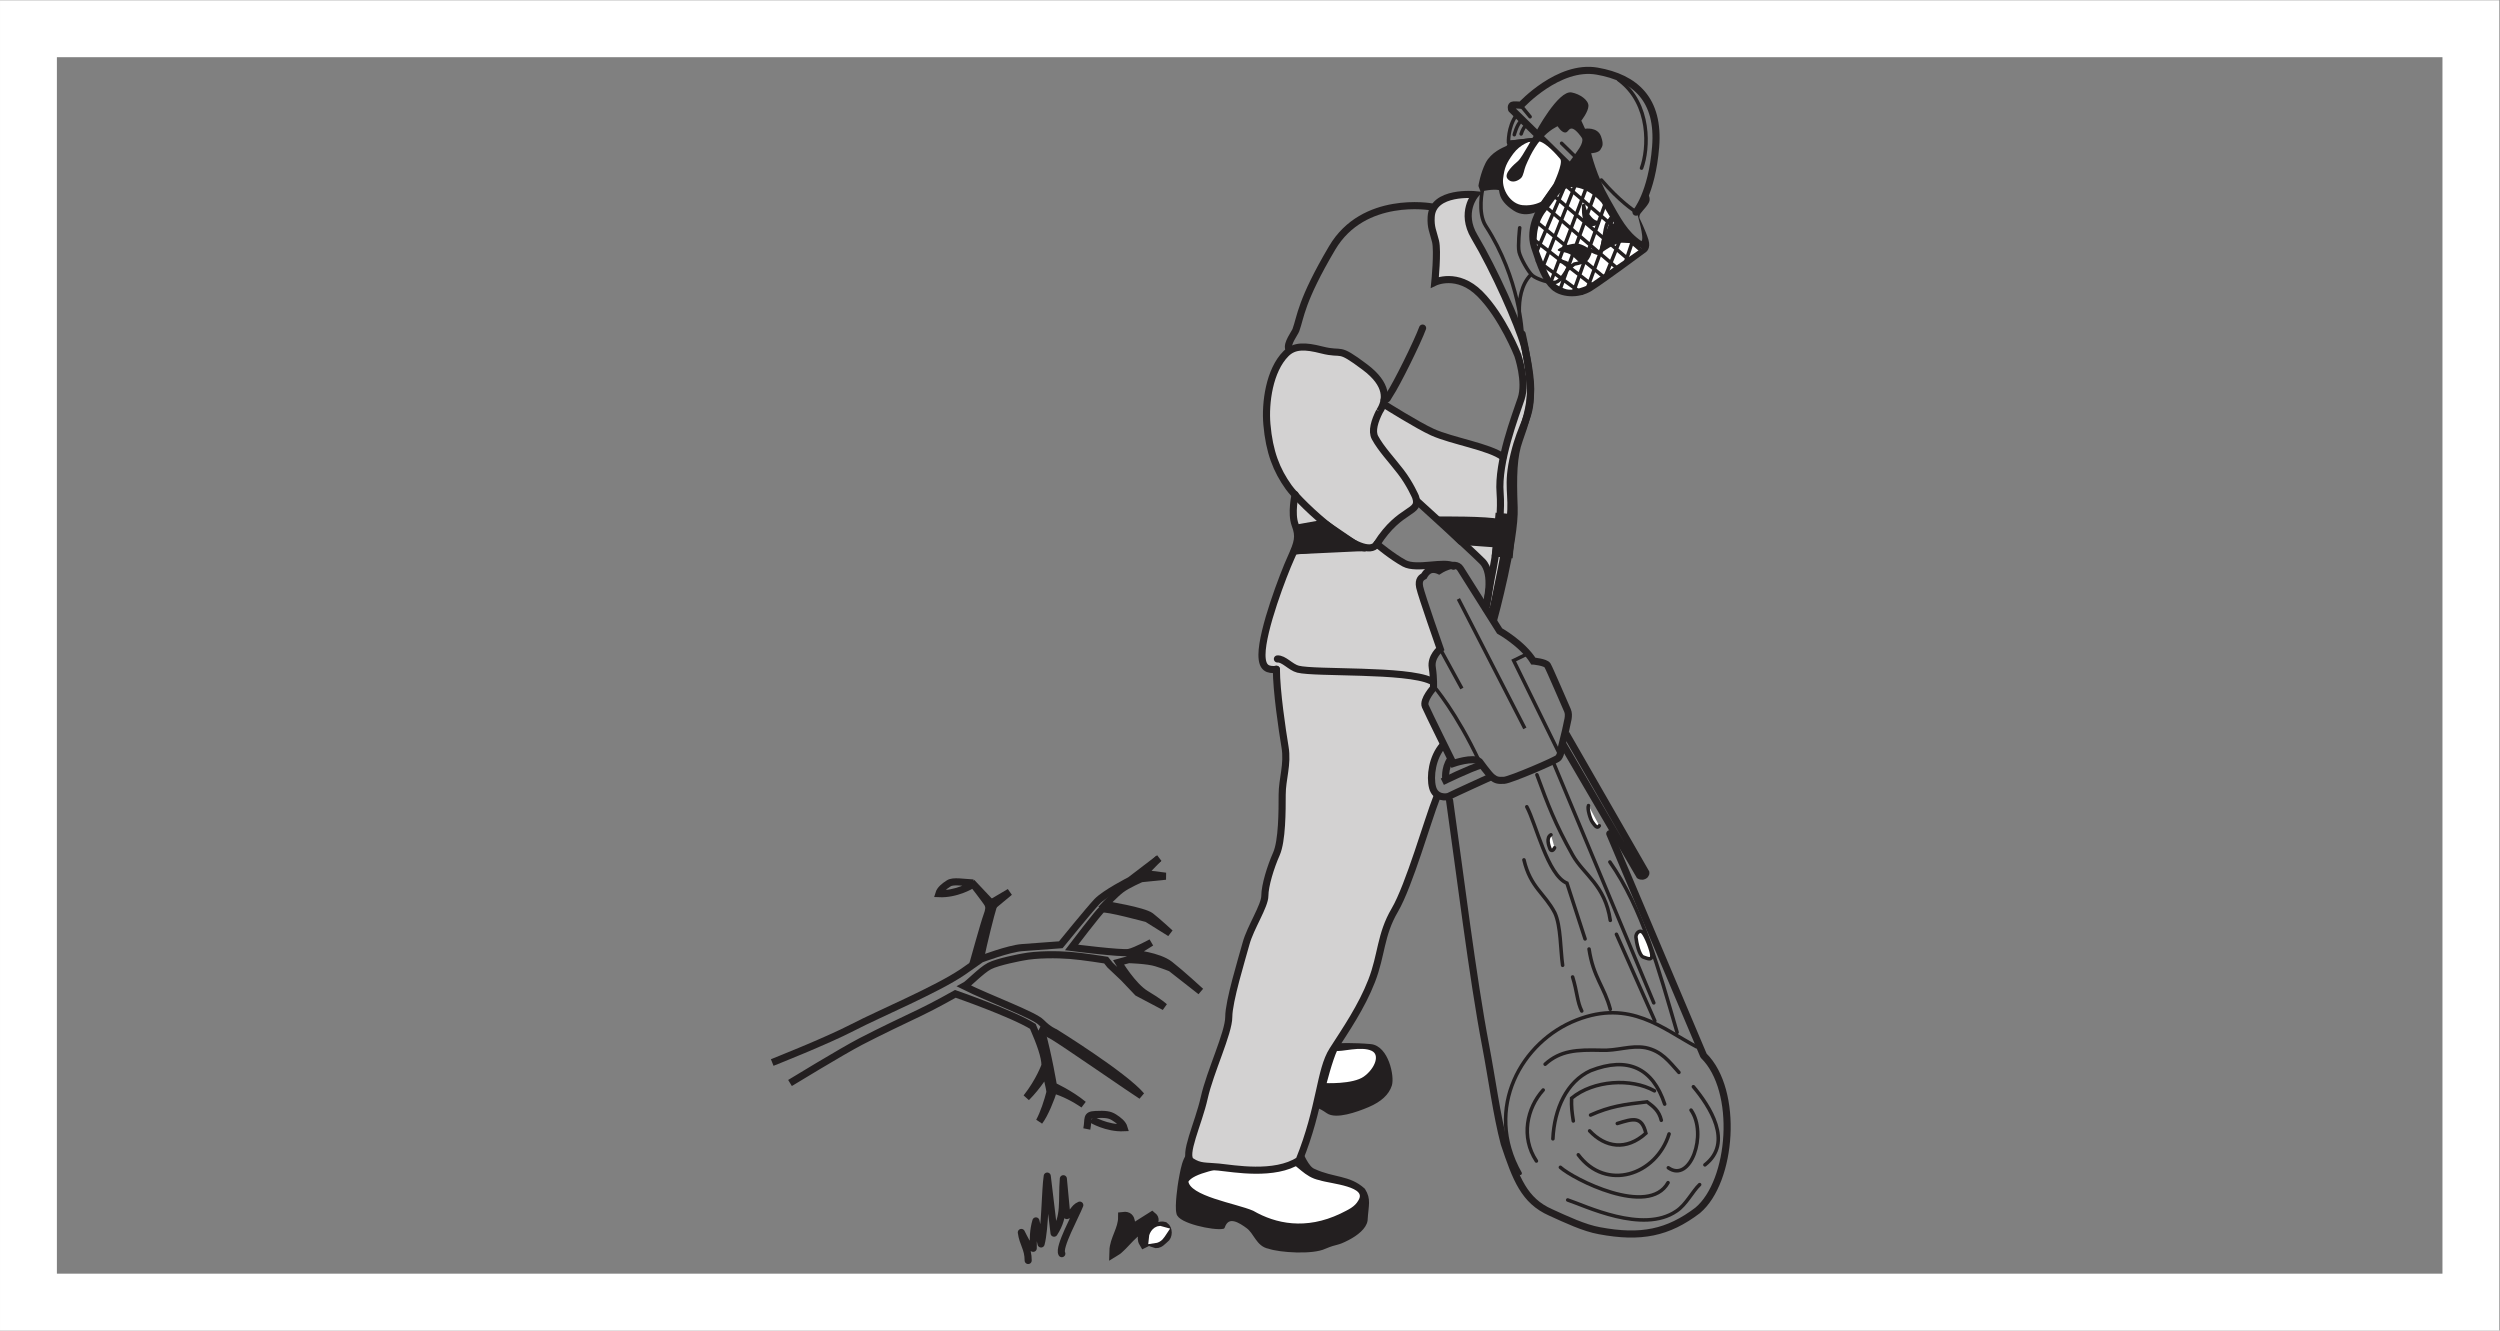 <?xml version="1.0" encoding="UTF-8" standalone="no"?>
<svg
   xmlns:dc="http://purl.org/dc/elements/1.1/"
   xmlns:cc="http://creativecommons.org/ns#"
   xmlns:rdf="http://www.w3.org/1999/02/22-rdf-syntax-ns#"
   xmlns:svg="http://www.w3.org/2000/svg"
   xmlns="http://www.w3.org/2000/svg"
   viewBox="0 0 234.333 124.72"
   height="124.72"
   width="234.333"
   xml:space="preserve"
   id="svg2"
   version="1.1"><rect x="0" y="0" width="234.333" height="124.72" fill="#808080" stroke="none"/><defs
     id="defs6" /><g
     transform="matrix(1.333,0,0,-1.333,0,124.72)"
     id="g10"><g
       transform="scale(0.1)"
       id="g12"><path
         id="path14"
         style="fill:#d3d2d2;fill-opacity:1;fill-rule:nonzero;stroke:none"
         d="m 1044.51,510.078 c 0,0 6.09,21.645 -2.7,30.445 -8.79,8.793 -45.333,41.938 -45.333,41.938 l -2.079,4.523 c -1.21,2.629 -4.738,9.801 -9.972,16.598 -6.563,8.531 -13.778,16.078 -18.047,23.941 -2.539,4.672 -0.203,11.895 3.137,18.493 l 3.922,4.55 c 0,0 22.726,-14.328 33.262,-19.117 13.63,-6.191 40.52,-10.426 49.65,-17.527 l -0.16,-2.434 c -1.57,-8.008 -2.43,-15.945 -1.86,-22.855 1.8,-21.953 -6.27,-60.051 -6.27,-60.051 l -0.76,-4.437 -2.79,-14.067" /><path
         id="path16"
         style="fill:#d3d2d2;fill-opacity:1;fill-rule:nonzero;stroke:none"
         d="m 910.754,586.973 c 0,0 -2.754,-13.844 0.664,-22.629 7.156,1.472 20.176,4.234 20.176,4.234 l -20.84,18.395" /><path
         id="path18"
         style="fill:#231f20;fill-opacity:1;fill-rule:nonzero;stroke:none"
         d="m 912.719,128.285 c 3.23,-4.648 6.211,-13.965 11.277,-15.801 13.535,-6.296 24.609,-4.277 34.758,-13.554 4.266,-6.758 2.305,-10.379 1.648,-21.504 -0.8,-4.91 -6.629,-9.531 -12.5,-12.586 -8.586,-4.492 -7.207,-2.285 -16.347,-6.113 -8.711,-4.18 -31.758,-2.57 -39.16,0.027 -8.047,1.465 -9.536,10.371 -15.137,14.336 -4.578,3.32 -13.809,9.914 -17.281,-0.305 -6.262,-1.324 -30.954,3.938 -31.508,9.895 -1.285,4.699 0.953,19.941 1.371,22.226 2.199,12.071 3.348,20.782 13.449,23.711 16.512,5.078 57.797,5.371 71.293,-2.527 l -1.863,2.195 v 0" /><path
         id="path20"
         style="fill:none;stroke:#231f20;stroke-width:2.5;stroke-linecap:round;stroke-linejoin:round;stroke-miterlimit:3.864;stroke-dasharray:none;stroke-opacity:1"
         d="m 912.719,128.285 c 3.23,-4.648 6.211,-13.965 11.277,-15.801 13.535,-6.296 24.609,-4.277 34.758,-13.554 4.266,-6.758 2.305,-10.379 1.648,-21.504 -0.8,-4.91 -6.629,-9.531 -12.5,-12.586 -8.586,-4.492 -7.207,-2.285 -16.347,-6.113 -8.711,-4.18 -31.758,-2.57 -39.16,0.027 -8.047,1.465 -9.536,10.371 -15.137,14.336 -4.578,3.32 -13.809,9.914 -17.281,-0.305 -6.262,-1.324 -30.954,3.938 -31.508,9.895 -1.285,4.699 0.953,19.941 1.371,22.226 2.199,12.071 3.348,20.782 13.449,23.711 16.512,5.078 57.797,5.371 71.293,-2.527 l -1.863,2.195 z" /><path
         id="path22"
         style="fill:#ffffff;fill-opacity:1;fill-rule:nonzero;stroke:none"
         d="m 834.352,105.031 c 0.976,-11.746 34.644,-16.785 46.339,-21.914 15.969,-9.234 37.575,-13.836 62.368,-2.019 5.617,2.832 10.41,4.766 13.269,9.93 7.07,11.821 -20.672,13.332 -28.086,15.903 -10.418,2.05 -15.054,10.562 -22.984,14.097 -11.653,4.106 -31.805,0.043 -38.574,-3.132 -7.024,-3.184 -28.211,-5.391 -32.332,-12.864 v 0" /><path
         id="path24"
         style="fill:none;stroke:#231f20;stroke-width:2.5;stroke-linecap:round;stroke-linejoin:round;stroke-miterlimit:3.864;stroke-dasharray:none;stroke-opacity:1"
         d="m 834.352,105.031 c 0.976,-11.746 34.644,-16.785 46.339,-21.914 15.969,-9.234 37.575,-13.836 62.368,-2.019 5.617,2.832 10.41,4.766 13.269,9.93 7.07,11.821 -20.672,13.332 -28.086,15.903 -10.418,2.05 -15.054,10.562 -22.984,14.097 -11.653,4.106 -31.805,0.043 -38.574,-3.132 -7.024,-3.184 -28.211,-5.391 -32.332,-12.864 z" /><path
         id="path26"
         style="fill:#d3d2d2;fill-opacity:1;fill-rule:nonzero;stroke:none"
         d="m 907.426,545.297 c -0.285,-0.668 -0.61,-1.356 -0.93,-2.078 -5.066,-11.164 -20.293,-50.739 -20.293,-67.996 0,-9.793 4.258,-10.754 10.164,-10.313 l -0.015,0.168 c 0,-15.219 4.058,-42.625 6.082,-54.801 2.031,-12.175 -2.024,-22.324 -2.024,-33.488 0,-11.16 0,-32.469 -4.058,-41.609 -4.067,-9.129 -8.118,-22.325 -8.118,-29.422 0,-7.11 -10.152,-22.324 -13.195,-33.488 -3.047,-11.172 -12.176,-40.594 -12.176,-51.758 0,-11.16 -13.191,-38.567 -17.258,-56.824 -4.054,-18.274 -15.218,-40.598 -9.128,-44.661 6.089,-4.05 10.132,-3.164 19.281,-4.05 10.39,-1.016 39.5,-6.45 56.578,4.8 15.215,37.551 14.453,63.188 23.594,77.395 9.133,14.211 20.293,30.437 27.39,48.711 7.114,18.262 6.094,32.472 16.243,49.726 10.148,17.246 23.337,63.926 29.437,79.153 l -1.33,3.886 c -0.64,0.868 -1.15,1.954 -1.51,3.258 -2.02,7.688 -0.21,21.235 7.27,29.719 l -0.93,3.691 c -4.93,10.039 -10.46,21.368 -11.46,23.719 -1.856,4.399 5.76,12.856 5.76,12.856 0,0 0.34,6.757 -0.85,14.367 -1.19,7.613 5.6,13.055 5.6,13.055 0,0 -13.245,37.714 -14.448,43.433 -1.211,5.711 1.711,7.024 3.008,7.781 0,0 1.52,3.176 4.32,4.321 l -0.91,3.281 c -6.438,-0.543 -13.02,-0.875 -17.192,1.363 -8.789,4.742 -19.336,13.637 -19.336,13.637 l -8.738,-2.871 c -12.649,1.949 -48.145,-1.934 -48.145,-1.934 l -2.683,-3.027" /><path
         id="path28"
         style="fill:#231f20;fill-opacity:1;fill-rule:nonzero;stroke:none"
         d="m 795.367,70.484 14.621,9.238 c 3.278,-2.707 -2.886,-5.981 0,-9.238 2.696,1.141 5.981,3.074 8.477,2.301 2.308,-1.543 2.308,-6.16 0,-7.691 -1.539,-0.969 -3.652,-4.438 -6.93,-3.078 -0.191,0.957 0.582,2.492 -0.769,3.078 l -6.161,-3.078 c -2.308,3.84 0.958,7.305 1.54,10.77 -8.668,-0.191 -15.586,-12.899 -22.325,-16.941 0.188,8.098 6.157,15.02 6.157,23.879 6.152,0.769 3.66,-6.164 5.39,-9.238 v 0" /><path
         id="path30"
         style="fill:none;stroke:#231f20;stroke-width:7.5;stroke-linecap:butt;stroke-linejoin:miter;stroke-miterlimit:3.864;stroke-dasharray:none;stroke-opacity:1"
         d="m 795.367,70.484 14.621,9.238 c 3.278,-2.707 -2.886,-5.981 0,-9.238 2.696,1.141 5.981,3.074 8.477,2.301 2.308,-1.543 2.308,-6.16 0,-7.691 -1.539,-0.969 -3.652,-4.438 -6.93,-3.078 -0.191,0.957 0.582,2.492 -0.769,3.078 l -6.161,-3.078 c -2.308,3.84 0.958,7.305 1.54,10.77 -8.668,-0.191 -15.586,-12.899 -22.325,-16.941 0.188,8.098 6.157,15.02 6.157,23.879 6.152,0.769 3.66,-6.164 5.39,-9.238 z" /><path
         id="path32"
         style="fill:#ffffff;fill-opacity:1;fill-rule:evenodd;stroke:none"
         d="m 816.926,69.711 c -1.547,-2.312 -2.496,-4.238 -5.391,-4.617 0.192,2.305 2.496,5.574 5.391,4.617 v 0" /><path
         id="path34"
         style="fill:none;stroke:#ffffff;stroke-width:7.5;stroke-linecap:butt;stroke-linejoin:miter;stroke-miterlimit:3.864;stroke-dasharray:none;stroke-opacity:1"
         d="m 816.926,69.711 c -1.547,-2.312 -2.496,-4.238 -5.391,-4.617 0.192,2.305 2.496,5.574 5.391,4.617 z" /><path
         id="path36"
         style="fill:none;stroke:#231f20;stroke-width:5;stroke-linecap:round;stroke-linejoin:round;stroke-miterlimit:3.864;stroke-dasharray:none;stroke-opacity:1"
         d="m 722.984,49.293 c 0,8.582 -3.711,11.578 -4.804,19.715 2.175,-3.953 4.218,-9.988 8.355,-11.145 0,6.957 -0.078,12.531 1.891,19.258 l 3.629,-16.211 c 2.84,10.207 2.855,38.266 4.343,47.727 l 4.79,-40.149 c 8.058,12.309 5.234,22.277 6.535,38.293 l 2.425,-25.887 c 4.567,0.926 4.551,5.477 9.129,7.324 -2.847,-7.422 -15.254,-29.699 -12.632,-34.121" /><path
         id="path38"
         style="fill:none;stroke:#231f20;stroke-width:5;stroke-linecap:butt;stroke-linejoin:miter;stroke-miterlimit:4;stroke-dasharray:none;stroke-opacity:1"
         d="m 1078.17,470.824 c -7.61,12.18 -23.68,21.149 -23.68,21.149 0,0 -23.77,37.672 -27.57,43.757 -3.8,6.09 -15.09,-1.39 -15.09,-1.39 0,0 -3.43,1.644 -6.22,0.508 -2.8,-1.145 -4.32,-4.321 -4.32,-4.321 -1.298,-0.757 -4.208,-2.07 -3.009,-7.781 1.203,-5.719 14.459,-43.433 14.459,-43.433 0,0 -6.8,-5.442 -5.61,-13.055 1.19,-7.61 0.85,-14.367 0.85,-14.367 0,0 -7.62,-8.457 -5.76,-12.856 1.86,-4.402 19.63,-40.262 19.63,-40.262 0,0 14.2,4.915 18.43,1.36 0,0 6.6,-9.145 8.96,-10.996 2.37,-1.86 3.9,-2.539 8.47,-2.199 4.56,0.339 36.86,14.21 38.04,15.734 1.19,1.519 1.86,3.543 1.86,5.23 0,1.703 3.55,14.551 3.9,17.09 0.34,2.539 2.36,7.446 0.67,11.164 -1.69,3.723 -12.68,29.43 -14.03,31.629 -1.36,2.199 -9.98,3.039 -9.98,3.039 z" /><path
         id="path40"
         style="fill:none;stroke:#231f20;stroke-width:5;stroke-linecap:butt;stroke-linejoin:miter;stroke-miterlimit:4;stroke-dasharray:none;stroke-opacity:1"
         d="m 1098.8,412.641 54.12,-92.676 c 0,0 1.37,-0.918 3.01,-0.125 1.63,0.777 1.39,2.144 1.39,2.144 l -56.16,97.754" /><path
         id="path42"
         style="fill:none;stroke:#231f20;stroke-width:5;stroke-linecap:butt;stroke-linejoin:miter;stroke-miterlimit:4;stroke-dasharray:none;stroke-opacity:1"
         d="m 1048.38,389.391 c 0,0 -27.5,-12.539 -29.32,-13.547 -1.81,-1.004 -9.69,-1.61 -11.71,6.062 -2.03,7.688 -0.22,21.235 7.26,29.719" /><path
         id="path44"
         style="fill:none;stroke:#231f20;stroke-width:5;stroke-linecap:butt;stroke-linejoin:miter;stroke-miterlimit:4;stroke-dasharray:none;stroke-opacity:1"
         d="m 1014.21,385.949 c 0,0 19.82,9.707 27.3,11.731" /><path
         id="path46"
         style="fill:none;stroke:#231f20;stroke-width:5;stroke-linecap:butt;stroke-linejoin:miter;stroke-miterlimit:4;stroke-dasharray:none;stroke-opacity:1"
         d="m 1016.63,387.57 c 0,0 -1.05,7.649 3.19,13.918" /><path
         id="path48"
         style="fill:none;stroke:#231f20;stroke-width:2.5;stroke-linecap:butt;stroke-linejoin:miter;stroke-miterlimit:4;stroke-dasharray:none;stroke-opacity:1"
         d="m 1008.28,452.973 c 0,0 15.77,-18.106 32,-52.84" /><path
         id="path50"
         style="fill:none;stroke:#231f20;stroke-width:2.5;stroke-linecap:butt;stroke-linejoin:miter;stroke-miterlimit:4;stroke-dasharray:none;stroke-opacity:1"
         d="m 1096.84,405.004 -32.47,66.172 9.1,4.429" /><path
         id="path52"
         style="fill:none;stroke:#231f20;stroke-width:2.5;stroke-linecap:butt;stroke-linejoin:miter;stroke-miterlimit:4;stroke-dasharray:none;stroke-opacity:1"
         d="m 1012.74,479.313 15.22,-27.817" /><path
         id="path54"
         style="fill:none;stroke:#231f20;stroke-width:2.5;stroke-linecap:butt;stroke-linejoin:miter;stroke-miterlimit:4;stroke-dasharray:none;stroke-opacity:1"
         d="m 1025.5,514.473 46.74,-91.024" /><path
         id="path56"
         style="fill:#231f20;fill-opacity:1;fill-rule:nonzero;stroke:none"
         d="m 1104.23,818.34 -19.98,19.789 -23.17,-2.606 c 0,0 0.68,-2.785 -1.49,-3.746 -2.16,-0.976 -10.29,-4.222 -13.86,-11.328 -3.57,-7.094 -4.87,-15.445 -4.87,-15.445 l 1,-2.645 c 0,0 8.13,1.899 12.64,0.774 2.17,-0.555 -1.61,-6.629 10.65,-14.617 8.95,-5.813 18.75,1.347 18.75,1.347 l 20.33,28.477 v 0" /><path
         id="path58"
         style="fill:none;stroke:#231f20;stroke-width:2.5;stroke-linecap:round;stroke-linejoin:round;stroke-miterlimit:3.864;stroke-dasharray:none;stroke-opacity:1"
         d="m 1104.23,818.34 -19.98,19.789 -23.17,-2.606 c 0,0 0.68,-2.785 -1.49,-3.746 -2.16,-0.976 -10.29,-4.222 -13.86,-11.328 -3.57,-7.094 -4.87,-15.445 -4.87,-15.445 l 1,-2.645 c 0,0 8.13,1.899 12.64,0.774 2.17,-0.555 -1.61,-6.629 10.65,-14.617 8.95,-5.813 18.75,1.347 18.75,1.347 l 20.33,28.477 z" /><path
         id="path60"
         style="fill:none;stroke:#231f20;stroke-width:5;stroke-linecap:round;stroke-linejoin:round;stroke-miterlimit:3.864;stroke-dasharray:none;stroke-opacity:1"
         d="m 1102.34,820.055 -39.42,38.683 c 0,0 -0.96,2.977 1.26,3.086 2.23,0.117 5.38,-0.199 5.38,-0.199 0,0 26.42,28.734 53.48,23.996 27.06,-4.742 43.83,-20.144 41.16,-53.25 -2.67,-33.137 -13.82,-45.918 -13.82,-45.918" /><path
         id="path62"
         style="fill:none;stroke:#231f20;stroke-width:2.5;stroke-linecap:round;stroke-linejoin:round;stroke-miterlimit:3.864;stroke-dasharray:none;stroke-opacity:1"
         d="m 1154.28,817.422 c 4.97,13.223 6.88,45.254 -16.08,62.109" /><path
         id="path64"
         style="fill:#ffffff;fill-opacity:1;fill-rule:nonzero;stroke:none"
         d="m 1076.25,836.211 c 0,0 -7,-1.68 -12.14,-8.609 -4.8,-6.645 -6.23,-9.723 -7.16,-17.586 -0.94,-7.883 5.22,-17.817 13.73,-18.664 7.54,-0.762 12.97,2.437 12.97,2.437 l 8.71,12.348 c 0,0 7.06,14.886 4.78,17.668 -2.26,2.765 -10.57,12.23 -15.6,12.562 l -5.29,-0.156 v 0" /><path
         id="path66"
         style="fill:#231f20;fill-opacity:1;fill-rule:nonzero;stroke:none"
         d="m 1151.23,785.359 c 0,0 5.29,-17.312 3.01,-19.3 -9.99,6.773 -14.36,15.515 -22.61,30.07 -9.08,15.98 -12.75,31.769 -12.75,31.769 0,0 5.41,0.149 6.62,2.731 0.45,1.312 2.78,2.266 0.29,9.125 -2.51,6.855 -11.24,5.351 -11.24,5.351 l -2.61,5.684 c 0,0 4.89,6.129 5.02,10.348 0.08,4.234 -6.18,8.429 -11.8,9.484 -9.36,1.945 -25.41,-28.141 -25.41,-28.141 0,0 -9.55,-17.703 -12.17,-19.96 -2.63,-2.29 -10.61,-8.961 -7.47,-12.649 3.12,-3.723 7.68,-1.117 9.44,0.57 1.77,1.692 2.19,6.051 3.24,8.493 1.05,2.433 4.64,11.418 10.59,18.433 5.95,7.043 11.91,9.492 11.91,9.492 0,0 2.51,-4.195 5.14,-4.41 2.34,-0.199 2.58,3.477 5.36,2.696 2.78,-0.793 6.39,-6.239 6.39,-6.239 0,0 2.47,-2.289 -3.39,-10.008 -5.87,-7.71 -26.89,-38.168 -26.89,-38.168 0,0 -10.04,-14.582 -5.3,-29.289 4.75,-14.718 8.16,-23.527 14.27,-29.214 6.11,-5.707 19.03,-6.993 28.55,-0.989 9.52,5.989 38.05,27.211 38.05,27.211 0,0 3.57,2.367 1.66,8.66 -1.92,6.289 -6.29,15.196 -6.29,15.196 0,0 -0.49,1.406 0.8,3.324 1.31,1.902 6.04,6.348 6.33,9.195 0.28,2.856 -1.54,5.235 -1.54,5.235 l -7.2,-14.7 v 0" /><path
         id="path68"
         style="fill:#ffffff;fill-opacity:1;fill-rule:nonzero;stroke:none"
         d="m 1108.48,803.848 c 10.4,-1.676 17.78,-10.805 17.78,-10.805 0,0 8.43,-15.297 15.64,-23.332 4.67,-5.293 12.34,-8.707 12.34,-8.707 l -37.28,-25.695 c 0,0 -10.34,-5.204 -16.75,-2.688 -5.86,2.301 -7.95,3.762 -11.07,9.672 -3.11,5.914 -8.35,20.441 -8.35,20.441 0,0 -2.19,13.758 6.45,24.559 8.65,10.797 10.88,18.219 21.24,16.555 v 0" /><path
         id="path70"
         style="fill:none;stroke:#231f20;stroke-width:2.5;stroke-linecap:round;stroke-linejoin:round;stroke-miterlimit:3.864;stroke-dasharray:none;stroke-opacity:1"
         d="m 1149.21,787.422 c 0,0 -10.31,6.625 -23.15,21.621 m -56.24,51.891 6.1,-7.395 m 22.17,-18.66 9.41,-9.234" /><path
         id="path72"
         style="fill:none;stroke:#231f20;stroke-width:2.5;stroke-linecap:round;stroke-linejoin:round;stroke-miterlimit:3.864;stroke-dasharray:none;stroke-opacity:1"
         d="m 1076.36,837.227 -15.62,-1.852 c 0,0 -0.53,10.586 5.41,19.141" /><path
         id="path74"
         style="fill:none;stroke:#231f20;stroke-width:2.5;stroke-linecap:round;stroke-linejoin:round;stroke-miterlimit:3.864;stroke-dasharray:none;stroke-opacity:1"
         d="m 1069.63,841.461 c 0,0 1.18,3.945 2.93,5.453 m -7.76,-5.996 c 0,0 1.79,6.949 4.6,9.547" /><path
         id="path76"
         style="fill:none;stroke:#231f20;stroke-width:2.5;stroke-linecap:round;stroke-linejoin:round;stroke-miterlimit:3.864;stroke-dasharray:none;stroke-opacity:1"
         d="m 1068.62,775.457 c 0,0 -1.45,-12.91 -0.42,-17.07 1,-4.18 6.39,-14.047 9.48,-16.551 3.08,-2.508 12.3,-5.641 16.23,-4.664 3.91,0.969 8.04,8.683 8.04,8.683 l 5.01,4.083 c 0,0 4.68,0.71 7.39,2.312 2.71,1.586 4.1,7.563 4.1,7.563 0,0 5.12,-3.051 6.79,-2.204 1.67,0.84 3.08,18.172 4.95,21.032 1.89,2.855 3.34,4.578 3.34,4.578" /><path
         id="path78"
         style="fill:#231f20;fill-opacity:1;fill-rule:nonzero;stroke:none"
         d="m 1137.33,779.965 -9.25,-11.461 -2.22,-9.262 c 0,0 9.48,7.184 15.03,6.969 5.08,-0.156 7.91,-0.445 7.91,-0.445 l -11.47,14.199 v 0" /><path
         id="path80"
         style="fill:none;stroke:#231f20;stroke-width:2.5;stroke-linecap:round;stroke-linejoin:round;stroke-miterlimit:3.864;stroke-dasharray:none;stroke-opacity:1"
         d="m 1137.33,779.965 -9.25,-11.461 -2.22,-9.262 c 0,0 9.48,7.184 15.03,6.969 5.08,-0.156 7.91,-0.445 7.91,-0.445 l -11.47,14.199 z" /><path
         id="path82"
         style="fill:none;stroke:#231f20;stroke-width:2.5;stroke-linecap:round;stroke-linejoin:round;stroke-miterlimit:3.864;stroke-dasharray:none;stroke-opacity:1"
         d="m 1096.98,751.945 c 5.5,-0.711 7.78,-3.484 7.78,-3.484" /><path
         id="path84"
         style="fill:#231f20;fill-opacity:1;fill-rule:nonzero;stroke:none"
         d="m 1113.63,791.137 c 0,0 -0.63,-9.434 2.29,-12.106 2.93,-2.664 7.94,0.067 7.94,0.067 0,0 -2.73,-0.399 -5.71,3.113 -4.58,5.211 -4.52,8.926 -4.52,8.926 v 0" /><path
         id="path86"
         style="fill:none;stroke:#231f20;stroke-width:2.5;stroke-linecap:round;stroke-linejoin:round;stroke-miterlimit:3.864;stroke-dasharray:none;stroke-opacity:1"
         d="m 1113.63,791.137 c 0,0 -0.63,-9.434 2.29,-12.106 2.93,-2.664 7.94,0.067 7.94,0.067 0,0 -2.73,-0.399 -5.71,3.113 -4.58,5.211 -4.52,8.926 -4.52,8.926 z" /><path
         id="path88"
         style="fill:none;stroke:#231f20;stroke-width:2.5;stroke-linecap:round;stroke-linejoin:round;stroke-miterlimit:3.864;stroke-dasharray:none;stroke-opacity:1"
         d="m 1081.1,752.172 31.14,-22.77 m -34.97,38.75 43.58,-33.836 m -20.99,71.922 55.07,-47.535 m -8.74,-6.402 -54.86,46.82 m 46.63,-52.785 -52.17,44.859 m -5.6,-11.308 48.84,-40.114 m 19.03,26.575 -5.22,-15.586 m -13.96,-9.289 12.45,30.789 m -25.28,-39.676 18.17,49.719 m -5.54,9.871 -22.64,-62.821 m 15.64,70.817 -25.24,-69.524 m 19.28,73.672 -25.77,-68.449 m -5.57,10.895 24.02,60.652 m -28.15,-49.395 20.95,48.93" /><path
         id="path90"
         style="fill:#231f20;fill-opacity:1;fill-rule:nonzero;stroke:none"
         d="m 1111.14,750.371 c 1.46,0.192 3.1,2.41 4.13,2.973 2.69,1.597 3.18,6.469 3.18,6.469 0,0 -3.64,3.234 -8.16,4.363 -4.51,1.14 -15.41,-3.028 -14.92,-4.442 0.51,-1.394 6.28,-0.961 9.53,-3.492 3.23,-2.531 6.24,-5.871 6.24,-5.871 v 0" /><path
         id="path92"
         style="fill:none;stroke:#231f20;stroke-width:2.5;stroke-linecap:round;stroke-linejoin:round;stroke-miterlimit:3.864;stroke-dasharray:none;stroke-opacity:1"
         d="m 1042.5,802.465 c 0,0 -3.71,-16.41 2.22,-25.652 24.15,-37.145 25.63,-76.032 25.63,-76.032 0,0 -7.38,27.606 5.94,41.543" /><path
         id="path94"
         style="fill:#d3d2d2;fill-opacity:1;fill-rule:nonzero;stroke:none"
         d="m 1067.27,685.828 c 0,0 -10.62,27.102 -26.55,43.082 -15.89,15.992 -31.79,8.262 -31.79,8.262 0,0 2.2,21.801 0.5,28.766 -1.7,6.941 -3.5,9.667 -3.06,17.25 1.06,18.535 30.99,15.55 30.99,15.55 0,0 -10.79,-12.488 -0.58,-29.601 14.06,-23.61 32.25,-65.688 31.94,-76.672" /><path
         id="path96"
         style="fill:#d3d2d2;fill-opacity:1;fill-rule:nonzero;stroke:none"
         d="m 1071.87,692.488 c -4.49,15.68 -21.03,53.039 -35.09,76.649 -10.21,17.113 0.58,29.601 0.58,29.601 0,0 -29.93,2.985 -30.99,-15.55 -0.44,-7.583 1.36,-10.309 3.06,-17.25 1.7,-6.965 -0.5,-28.766 -0.5,-28.766 0,0 15.9,7.73 31.79,-8.262 15.93,-15.98 26.55,-43.082 26.55,-43.082 0,0 6.39,-18.441 2.36,-30.543 -4.04,-12.094 -16.6,-44.367 -14.79,-66.32 1.79,-21.953 -6.27,-60.051 -6.27,-60.051 l -3.66,-21.129 5.46,-7.879 c 0,0 15.22,56.336 14.33,78.75 -0.9,22.41 -0.46,36.305 3.58,47.504 4.04,11.203 8.07,23.758 8.07,35.852 0,12.097 -4.48,30.476 -4.48,30.476" /><path
         id="path98"
         style="fill:none;stroke:#231f20;stroke-width:5;stroke-linecap:butt;stroke-linejoin:miter;stroke-miterlimit:3.864;stroke-dasharray:none;stroke-opacity:1"
         d="m 1071.87,692.488 c -4.49,15.68 -21.03,53.039 -35.09,76.649 -10.21,17.113 0.58,29.601 0.58,29.601 0,0 -29.93,2.985 -30.99,-15.55 -0.44,-7.583 1.36,-10.309 3.06,-17.25 1.7,-6.965 -0.5,-28.766 -0.5,-28.766 0,0 15.9,7.73 31.79,-8.262 15.93,-15.98 26.55,-43.082 26.55,-43.082 0,0 6.39,-18.441 2.36,-30.543 -4.04,-12.094 -16.6,-44.367 -14.79,-66.32 1.79,-21.953 -6.27,-60.051 -6.27,-60.051 l -3.66,-21.129 5.46,-7.879 c 0,0 15.22,56.336 14.33,78.75 -0.9,22.41 -0.46,36.305 3.58,47.504 4.04,11.203 8.07,23.758 8.07,35.852 0,12.097 -4.48,30.476 -4.48,30.476 z" /><path
         id="path100"
         style="fill:#d3d2d2;fill-opacity:1;fill-rule:nonzero;stroke:none"
         d="m 970.023,646.348 c -3.339,-6.598 -5.675,-13.821 -3.136,-18.489 4.265,-7.867 11.484,-15.414 18.047,-23.945 6.562,-8.527 10.437,-17.644 10.437,-17.644 4.25,-11.903 -10.562,-6.852 -27.195,-33.141 -8.731,-13.813 -53.528,28.031 -62.024,39.934 -8.496,11.898 -13.601,24.648 -15.3,44.183 -1.309,15.078 1.699,37.984 13.437,49.727 5.899,5.898 13.606,5.531 25.125,2.593 15.754,-4.023 10.219,3.051 30.363,-12.062 16.231,-12.18 15.657,-23.035 10.246,-31.156" /><path
         id="path102"
         style="fill:none;stroke:#231f20;stroke-width:5;stroke-linecap:butt;stroke-linejoin:miter;stroke-miterlimit:3.864;stroke-dasharray:none;stroke-opacity:1"
         d="m 970.023,646.348 c -3.339,-6.598 -5.675,-13.821 -3.136,-18.489 4.265,-7.867 11.484,-15.414 18.047,-23.945 6.562,-8.527 10.437,-17.644 10.437,-17.644 4.25,-11.903 -10.562,-6.852 -27.195,-33.141 -8.731,-13.813 -53.528,28.031 -62.024,39.934 -8.496,11.898 -13.601,24.648 -15.3,44.183 -1.309,15.078 1.699,37.984 13.437,49.727 5.899,5.898 13.606,5.531 25.125,2.593 15.754,-4.023 10.219,3.051 30.363,-12.062 16.231,-12.18 15.657,-23.035 10.246,-31.156" /><path
         id="path104"
         style="fill:none;stroke:#231f20;stroke-width:5;stroke-linecap:round;stroke-linejoin:round;stroke-miterlimit:3.864;stroke-dasharray:none;stroke-opacity:1"
         d="m 1000.34,704.938 c -3.602,-9.852 -18.363,-39.692 -23.277,-46.907 -2,-2.929 -0.879,-2.851 -3.758,-3.636" /><path
         id="path106"
         style="fill:none;stroke:#231f20;stroke-width:5;stroke-linecap:round;stroke-linejoin:round;stroke-miterlimit:3.864;stroke-dasharray:none;stroke-opacity:1"
         d="m 1006.42,790.195 c 0,0 -47.58,8.5 -69.682,-28.89 -22.09,-37.391 -22.078,-48.426 -25.496,-57.782 -0.769,-2.132 -6.57,-9.574 -5,-13.242" /><path
         id="path108"
         style="fill:none;stroke:#231f20;stroke-width:5;stroke-linecap:round;stroke-linejoin:round;stroke-miterlimit:3.864;stroke-dasharray:none;stroke-opacity:1"
         d="m 1070.35,700.781 c 0,0 5.78,-24.625 5.78,-42.207 0,-17.601 -6.08,-20.301 -11.49,-42.625 -5.42,-22.328 -0.68,-27.742 -2.71,-44.652 -2.04,-16.918 -10.82,-58.192 -12.86,-67.656" /><path
         id="path110"
         style="fill:none;stroke:#231f20;stroke-width:5;stroke-linecap:round;stroke-linejoin:round;stroke-miterlimit:3.864;stroke-dasharray:none;stroke-opacity:1"
         d="m 968.176,553.129 c 0,0 10.547,-8.895 19.336,-13.637 8.801,-4.726 28.418,2.031 34.508,-2.031" /><path
         id="path112"
         style="fill:none;stroke:#231f20;stroke-width:5;stroke-linecap:round;stroke-linejoin:round;stroke-miterlimit:3.864;stroke-dasharray:none;stroke-opacity:1"
         d="m 996.984,582.793 c 0,0 36.536,-33.145 45.336,-41.938 8.79,-8.8 2.7,-30.445 2.7,-30.445" /><path
         id="path114"
         style="fill:none;stroke:#231f20;stroke-width:5;stroke-linecap:round;stroke-linejoin:round;stroke-miterlimit:3.864;stroke-dasharray:none;stroke-opacity:1"
         d="m 898.234,472.273 c 4.493,0.344 9.258,-5.878 14.524,-7.195 12.176,-3.043 76.101,0 93.362,-8.121" /><path
         id="path116"
         style="fill:none;stroke:#231f20;stroke-width:5;stroke-linecap:round;stroke-linejoin:round;stroke-miterlimit:3.864;stroke-dasharray:none;stroke-opacity:1"
         d="m 910.727,587.871 c 0,0 -3.047,-13.195 0,-21.312 3.046,-8.118 2.031,-12.18 -3.047,-23.34 -5.071,-11.164 -20.293,-50.739 -20.293,-67.996 0,-9.793 4.258,-10.754 10.164,-10.313" /><path
         id="path118"
         style="fill:none;stroke:#231f20;stroke-width:5;stroke-linecap:round;stroke-linejoin:round;stroke-miterlimit:3.864;stroke-dasharray:none;stroke-opacity:1"
         d="m 911.289,548.324 c 0,0 35.5,3.883 48.149,1.934" /><path
         id="path120"
         style="fill:#231f20;fill-opacity:1;fill-rule:nonzero;stroke:none"
         d="m 941.965,200.844 c 0,0 10.293,0.41 21.75,-0.625 11.453,-1.055 15.699,-21.571 13.797,-27.547 -1.895,-5.969 -7.09,-10.727 -15.574,-14.348 -8.477,-3.613 -22.512,-8.457 -28.274,-4.433 -5.742,4.035 -7.805,4.023 -7.805,4.023 0,0 3.481,17.695 8.125,28.652 4.668,10.965 7.981,14.278 7.981,14.278" /><path
         id="path122"
         style="fill:none;stroke:#231f20;stroke-width:2.5;stroke-linecap:round;stroke-linejoin:round;stroke-miterlimit:3.864;stroke-dasharray:none;stroke-opacity:1"
         d="m 941.965,200.844 c 0,0 10.293,0.41 21.75,-0.625 11.453,-1.055 15.699,-21.571 13.797,-27.547 -1.895,-5.969 -7.09,-10.727 -15.574,-14.348 -8.477,-3.613 -22.512,-8.457 -28.274,-4.433 -5.742,4.035 -7.805,4.023 -7.805,4.023 0,0 3.481,17.695 8.125,28.652 4.668,10.965 7.981,14.278 7.981,14.278 z" /><path
         id="path124"
         style="fill:none;stroke:#231f20;stroke-width:2.5;stroke-linecap:round;stroke-linejoin:miter;stroke-miterlimit:3.864;stroke-dasharray:none;stroke-opacity:1"
         d="m 1192.95,199.586 c -23.91,12.684 -46.67,33.621 -84.39,18.785 -38.32,-14.93 -65.55,-61.812 -39.65,-107.762" /><path
         id="path126"
         style="fill:none;stroke:#231f20;stroke-width:2.5;stroke-linecap:round;stroke-linejoin:miter;stroke-miterlimit:3.864;stroke-dasharray:none;stroke-opacity:1"
         d="m 1080.36,119.242 c -11.17,16.887 -6.67,37.238 4.78,49.922" /><path
         id="path128"
         style="fill:none;stroke:#231f20;stroke-width:2.5;stroke-linecap:round;stroke-linejoin:miter;stroke-miterlimit:3.864;stroke-dasharray:none;stroke-opacity:1"
         d="m 1086.51,187.309 c 10.73,9.699 22.21,10.246 39.07,9.843 11.65,-0.593 20.88,3.692 31.55,1.789 11.35,-2.406 16.51,-9.726 23.45,-17.394" /><path
         id="path130"
         style="fill:none;stroke:#231f20;stroke-width:2.5;stroke-linecap:round;stroke-linejoin:miter;stroke-miterlimit:3.864;stroke-dasharray:none;stroke-opacity:1"
         d="m 1190.74,171.48 c 11.23,-13.378 28.37,-39.23 8.12,-54.945" /><path
         id="path132"
         style="fill:none;stroke:#231f20;stroke-width:2.5;stroke-linecap:round;stroke-linejoin:miter;stroke-miterlimit:3.864;stroke-dasharray:none;stroke-opacity:1"
         d="m 1189.1,155.031 c 11.76,-16.797 -0.47,-51.59 -15.97,-40.554" /><path
         id="path134"
         style="fill:none;stroke:#231f20;stroke-width:2.5;stroke-linecap:round;stroke-linejoin:miter;stroke-miterlimit:3.864;stroke-dasharray:none;stroke-opacity:1"
         d="m 1173.65,138.277 c -9,-29.125 -44.33,-40.722 -63.83,-14.66" /><path
         id="path136"
         style="fill:none;stroke:#231f20;stroke-width:2.5;stroke-linecap:round;stroke-linejoin:miter;stroke-miterlimit:3.864;stroke-dasharray:none;stroke-opacity:1"
         d="m 1117.79,140.434 c 10.96,-11.707 25.82,-14.121 39.57,-1.668 -2.95,12.304 -9.05,10.254 -20.11,6.843" /><path
         id="path138"
         style="fill:none;stroke:#231f20;stroke-width:2.5;stroke-linecap:round;stroke-linejoin:miter;stroke-miterlimit:3.864;stroke-dasharray:none;stroke-opacity:1"
         d="m 1118.45,151.547 c 13.55,6.035 23.19,7.461 39.7,9.316 4.56,-3.371 8.44,-6.277 10.04,-12.976" /><path
         id="path140"
         style="fill:none;stroke:#231f20;stroke-width:2.5;stroke-linecap:round;stroke-linejoin:miter;stroke-miterlimit:3.864;stroke-dasharray:none;stroke-opacity:1"
         d="m 1163.37,168.578 c -16.39,9.152 -42.79,7.559 -58.26,-5.144 -0.24,-6.407 0.27,-9.805 1.2,-16.028" /><path
         id="path142"
         style="fill:none;stroke:#231f20;stroke-width:2.5;stroke-linecap:round;stroke-linejoin:miter;stroke-miterlimit:3.864;stroke-dasharray:none;stroke-opacity:1"
         d="m 1091.96,134.848 c 0.95,20.996 9.69,40.222 26.5,47.929 26.27,10.235 43.7,1.836 52.1,-23.523" /><path
         id="path144"
         style="fill:none;stroke:#231f20;stroke-width:2.5;stroke-linecap:round;stroke-linejoin:miter;stroke-miterlimit:3.864;stroke-dasharray:none;stroke-opacity:1"
         d="m 1097.23,114.801 c 8.72,-8 61.98,-35.403 75.69,-10.793" /><path
         id="path146"
         style="fill:none;stroke:#231f20;stroke-width:2.5;stroke-linecap:round;stroke-linejoin:miter;stroke-miterlimit:3.864;stroke-dasharray:none;stroke-opacity:1"
         d="m 1102.38,91.84 c 12.18,-3.984 52.75,-24.031 76.42,-7.812 6.86,4.492 11.25,13.82 16.33,18.614" /><path
         id="path148"
         style="fill:none;stroke:#231f20;stroke-width:5;stroke-linecap:round;stroke-linejoin:round;stroke-miterlimit:3.864;stroke-dasharray:none;stroke-opacity:1"
         d="m 1131.95,349.391 65.96,-156.02 c 25.08,-24.629 20.08,-88.492 -4.15,-108.844 -20.84,-15.824 -39.9,-19.777 -69.09,-14.297 -10.7,1.883 -23.77,8.074 -34.31,12.871 -18.6,8.23 -24.34,23.621 -32.63,48.433 -5.23,19.477 -8.7,45.957 -13.05,68.684 -9.14,47.695 -18.27,122.785 -25.37,172.511" /><path
         id="path150"
         style="fill:none;stroke:#231f20;stroke-width:2.5;stroke-linecap:round;stroke-linejoin:miter;stroke-miterlimit:3.864;stroke-dasharray:none;stroke-opacity:1"
         d="m 1092.09,400.023 70.81,-169.57 m -30.87,99.055 c 22.76,-32.512 34.31,-75.383 47.26,-119.785 m -73.47,38.933 c 3.26,-10.515 3.17,-17.5 6.43,-23.945 m -40.65,106.277 c 4.63,-19.578 14.47,-23.328 21.74,-37.293 4.27,-9.226 3.87,-26.062 5.46,-36.836 m 18.58,11.438 c 2.93,-19.824 10.89,-26.762 14.94,-42.363 m -58.71,142.402 c 6.38,-11.801 14.65,-48.203 28.23,-53.723 l 12.74,-39.199 m 22.06,3.262 26.98,-60.84 m -82.89,172.988 c 7.7,-20.886 12.56,-34.051 25.14,-56.496 7.84,-13.887 22.76,-20.933 26.44,-45.879" /><path
         id="path152"
         style="fill:none;stroke:#231f20;stroke-width:5;stroke-linecap:round;stroke-linejoin:round;stroke-miterlimit:3.864;stroke-dasharray:none;stroke-opacity:1"
         d="m 897.531,465.078 c 0,-15.219 4.063,-42.625 6.082,-54.801 2.035,-12.175 -2.019,-22.324 -2.019,-33.488 0,-11.16 0,-32.469 -4.063,-41.609 -4.062,-9.129 -8.117,-22.325 -8.117,-29.422 0,-7.11 -10.148,-22.324 -13.195,-33.488 -3.043,-11.172 -12.18,-40.594 -12.18,-51.758 0,-11.16 -13.187,-38.567 -17.25,-56.824 -4.059,-18.274 -15.219,-40.598 -9.133,-44.661 6.09,-4.05 10.133,-3.164 19.285,-4.05 10.391,-1.016 39.497,-6.45 56.579,4.8 15.21,37.551 14.453,63.188 23.589,77.395 9.133,14.211 20.293,30.437 27.395,48.711 7.109,18.262 6.094,32.472 16.238,49.726 10.149,17.246 23.338,63.926 29.438,79.153" /><path
         id="path154"
         style="fill:#ffffff;fill-opacity:1;fill-rule:nonzero;stroke:none"
         d="m 931.289,172.809 c 0,0 20.168,-1.145 28.449,4.785 8.289,5.894 12.657,16.851 5.215,20.308 -7.949,3.703 -22.449,-0.996 -25.598,0.121 -3.707,-7.714 -8.066,-25.214 -8.066,-25.214" /><path
         id="path156"
         style="fill:none;stroke:#231f20;stroke-width:2.5;stroke-linecap:round;stroke-linejoin:round;stroke-miterlimit:3.864;stroke-dasharray:none;stroke-opacity:1"
         d="m 931.289,172.809 c 0,0 20.168,-1.145 28.449,4.785 8.289,5.894 12.657,16.851 5.215,20.308 -7.949,3.703 -22.449,-0.996 -25.598,0.121 -3.707,-7.714 -8.066,-25.214 -8.066,-25.214 z" /><path
         id="path158"
         style="fill:#ffffff;fill-opacity:1;fill-rule:nonzero;stroke:none"
         d="m 1150.35,276.566 c 0.36,-3.554 2.24,-12.957 5.23,-13.945 2.99,-0.996 5.97,-2.488 5.97,0.996 0,3.477 -4.22,14.18 -6.47,16.426 -2.24,2.246 -4.97,-0.984 -4.73,-3.477" /><path
         id="path160"
         style="fill:none;stroke:#231f20;stroke-width:2.5;stroke-linecap:round;stroke-linejoin:round;stroke-miterlimit:3.864;stroke-dasharray:none;stroke-opacity:1"
         d="m 1150.35,276.566 c 0.36,-3.554 2.24,-12.957 5.23,-13.945 2.99,-0.996 5.97,-2.488 5.97,0.996 0,3.477 -4.22,14.18 -6.47,16.426 -2.24,2.246 -4.97,-0.984 -4.73,-3.477 z" /><path
         id="path162"
         style="fill:#ffffff;fill-opacity:1;fill-rule:nonzero;stroke:none"
         d="m 1090.6,348.629 c -3.56,-2.031 -1.53,-7.609 -0.76,-9.641 0.76,-2.031 2.28,-1.777 3.3,0.508" /><path
         id="path164"
         style="fill:none;stroke:#231f20;stroke-width:2.5;stroke-linecap:round;stroke-linejoin:round;stroke-miterlimit:3.864;stroke-dasharray:none;stroke-opacity:1"
         d="m 1090.6,348.629 c -3.56,-2.031 -1.53,-7.609 -0.76,-9.641 0.76,-2.031 2.28,-1.777 3.3,0.508" /><path
         id="path166"
         style="fill:#ffffff;fill-opacity:1;fill-rule:nonzero;stroke:none"
         d="m 1116.98,369.184 c -1.01,-2.032 1.27,-9.649 2.79,-11.68 1.52,-2.02 3.3,-5.066 4.82,-2.527" /><path
         id="path168"
         style="fill:none;stroke:#231f20;stroke-width:2.5;stroke-linecap:round;stroke-linejoin:round;stroke-miterlimit:3.864;stroke-dasharray:none;stroke-opacity:1"
         d="m 1116.98,369.184 c -1.01,-2.032 1.27,-9.649 2.79,-11.68 1.52,-2.02 3.3,-5.066 4.82,-2.527" /><path
         id="path170"
         style="fill:#231f20;fill-opacity:1;fill-rule:nonzero;stroke:none"
         d="m 1012.26,569.961 c 0,0 33.88,0.309 41.82,-1.832 -0.91,-8.856 -1.83,-14.961 -1.83,-14.961 l -25.03,1.832 -14.96,14.961" /><path
         id="path172"
         style="fill:none;stroke:#231f20;stroke-width:5;stroke-linecap:round;stroke-linejoin:round;stroke-miterlimit:3.864;stroke-dasharray:none;stroke-opacity:1"
         d="m 1012.26,569.961 c 0,0 33.88,0.309 41.82,-1.832 -0.91,-8.856 -1.83,-14.961 -1.83,-14.961 L 1027.22,555 Z" /><path
         id="path174"
         style="fill:#231f20;fill-opacity:1;fill-rule:nonzero;stroke:none"
         d="m 1066.42,573.813 -14.75,1.324 -2.76,-30.754 14.74,-1.32 2.77,30.75" /><path
         id="path176"
         style="fill:none;stroke:#231f20;stroke-width:5;stroke-linecap:round;stroke-linejoin:round;stroke-miterlimit:3.864;stroke-dasharray:none;stroke-opacity:1"
         d="m 1056.86,614.254 c -9.14,7.101 -36.02,11.336 -49.65,17.527 -10.538,4.789 -33.272,19.117 -33.272,19.117" /><path
         id="path178"
         style="fill:none;stroke:#231f20;stroke-width:5;stroke-linecap:butt;stroke-linejoin:miter;stroke-miterlimit:3.864;stroke-dasharray:none;stroke-opacity:1"
         d="m 542.996,188.512 c 0,0 37.938,14.961 56.734,24.707 18.793,9.754 58.817,26.465 77.274,38.992 l 12.891,9.043 c 0,0 19.488,7.324 28.539,8.019 9.039,0.68 27.496,2.032 27.496,2.032 0,0 19.836,24.422 25.398,30.332 5.57,5.918 23.328,14.961 23.328,14.961 l 20.532,15.672" /><path
         id="path180"
         style="fill:none;stroke:#231f20;stroke-width:5;stroke-linecap:butt;stroke-linejoin:miter;stroke-miterlimit:3.864;stroke-dasharray:none;stroke-opacity:1"
         d="m 814.617,331.918 -10.133,-10.477 15.192,-1.933 -17.106,-1.731 c 0,0 -9.785,-4.187 -14.32,-7.683 -4.535,-3.496 -11.008,-10.481 -11.008,-10.481 0,0 27.071,-4.383 31.953,-8.211 4.899,-3.839 13.618,-11.875 13.618,-11.875 l -16.235,10.145 c 0,0 -29.492,8.019 -31.601,6.621 -2.094,-1.395 -21.485,-26.887 -21.485,-26.887 0,0 35.453,-4.547 40.336,-3.496 4.902,1.059 15.715,6.985 15.715,6.985 l -12.223,-7.676 c 0,0 17.297,-1.59 25.325,-7.871 8.035,-6.27 21.66,-18.836 21.66,-18.836 l -20.95,16.406 c 0,0 -4.203,1.746 -10.32,3.66 -6.105,1.926 -19.383,2.277 -19.383,2.277 l -7.144,-1.925 c 0,0 9.937,-16.746 19.375,-22.344 9.43,-5.598 12.922,-8.906 12.922,-8.906 l -18.852,9.953 -9.785,10.301 -9.609,9.082 -2.789,3.488 c 0,0 -16.239,2.625 -25.305,3.316 -9.09,0.696 -23.406,0.864 -33.711,-1.218 0,0 -17.109,-3.133 -23.039,-6.282 -5.945,-3.14 -14.668,-12.566 -17.652,-14.136 17.476,-8.723 49.078,-20.246 54.136,-25.489 5.059,-5.246 9.61,-6.996 9.61,-6.996 0,0 48.691,-30.191 60.742,-44.5 -3.836,2.266 -56.035,38.399 -61.985,41.719 -5.91,3.328 -9.761,5.242 -9.761,5.242" /><path
         id="path182"
         style="fill:none;stroke:#231f20;stroke-width:5;stroke-linecap:butt;stroke-linejoin:miter;stroke-miterlimit:3.864;stroke-dasharray:none;stroke-opacity:1"
         d="m 555.512,174.098 c 0,0 36.316,22.168 49.758,29.16 13.445,6.988 31.429,15.535 41.73,20.43 10.293,4.89 24.785,13.093 24.785,13.093 0,0 39.801,-13.789 54.481,-22.871 5.234,-12.051 8.55,-21.308 8.55,-27.414 0,0 -3.824,-11.012 -13.086,-22.691 8.2,8.203 13.61,17.461 13.61,17.461 0,0 2.789,-10.481 2.976,-13.614 -1.41,-5.773 -4.535,-15.382 -7.511,-20.605 3.851,4.883 8.386,16.394 10.129,22.168 6.8,-1.914 14.668,-5.93 20.949,-10.293 -9.266,7.676 -21.125,13.086 -21.125,13.086 0,0 -3.5,21.297 -8.559,39.461" /><path
         id="path184"
         style="fill:none;stroke:#231f20;stroke-width:5;stroke-linecap:butt;stroke-linejoin:miter;stroke-miterlimit:3.864;stroke-dasharray:none;stroke-opacity:1"
         d="m 684.047,257.652 c 0,0 8.129,29.286 9.844,33.789 1.711,4.493 1.691,6.407 0.839,8.336 -0.839,1.926 -11.464,15.434 -11.464,15.434 l 15.336,-16.281 c -2.145,-7.063 -6.852,-25.887 -9.2,-37.442" /><path
         id="path186"
         style="fill:none;stroke:#231f20;stroke-width:5;stroke-linecap:butt;stroke-linejoin:miter;stroke-miterlimit:3.864;stroke-dasharray:none;stroke-opacity:1"
         d="m 697.945,301.266 11.989,7.07 -11.332,-9.406" /><path
         id="path188"
         style="fill:none;stroke:#231f20;stroke-width:5;stroke-linecap:butt;stroke-linejoin:miter;stroke-miterlimit:3.864;stroke-dasharray:none;stroke-opacity:1"
         d="m 684.453,314.75 c -6.984,0.293 -14.086,1.785 -17.289,-0.254 -3.203,-2.031 -6.113,-4.363 -6.984,-7.273 12.23,-0.578 22.715,5.828 22.715,5.828" /><path
         id="path190"
         style="fill:none;stroke:#231f20;stroke-width:5;stroke-linecap:butt;stroke-linejoin:miter;stroke-miterlimit:3.864;stroke-dasharray:none;stroke-opacity:1"
         d="m 764.211,141.762 c 1.449,7.273 -0.875,9.89 6.113,10.183 6.985,0.293 9.903,0 13.106,-2.039 3.203,-2.031 6.113,-4.363 6.98,-7.273 -12.23,-0.578 -22.715,5.828 -22.715,5.828" /><path
         id="path192"
         style="fill:#231f20;fill-opacity:1;fill-rule:nonzero;stroke:none"
         d="m 912.258,564.367 18.965,3.406 25.273,-17.261 -46.387,-2.188 c 0,0 2.93,4.641 2.93,9.68 0,5.043 -0.781,6.363 -0.781,6.363" /><path
         id="path194"
         style="fill:none;stroke:#231f20;stroke-width:5;stroke-linecap:round;stroke-linejoin:round;stroke-miterlimit:3.864;stroke-dasharray:none;stroke-opacity:1"
         d="m 912.258,564.367 18.965,3.406 25.273,-17.261 -46.387,-2.188 c 0,0 2.93,4.641 2.93,9.68 0,5.043 -0.781,6.363 -0.781,6.363 z" /><path
         id="path196"
         style="fill:#ffffff;fill-opacity:1;fill-rule:nonzero;stroke:none"
         d="M 1757.48,935.434 H 0.004 V 0.004 H 1757.48 V 935.434 Z m -40,-40 V 40.004 H 40.004 V 895.434 H 1717.48" /></g></g></svg>